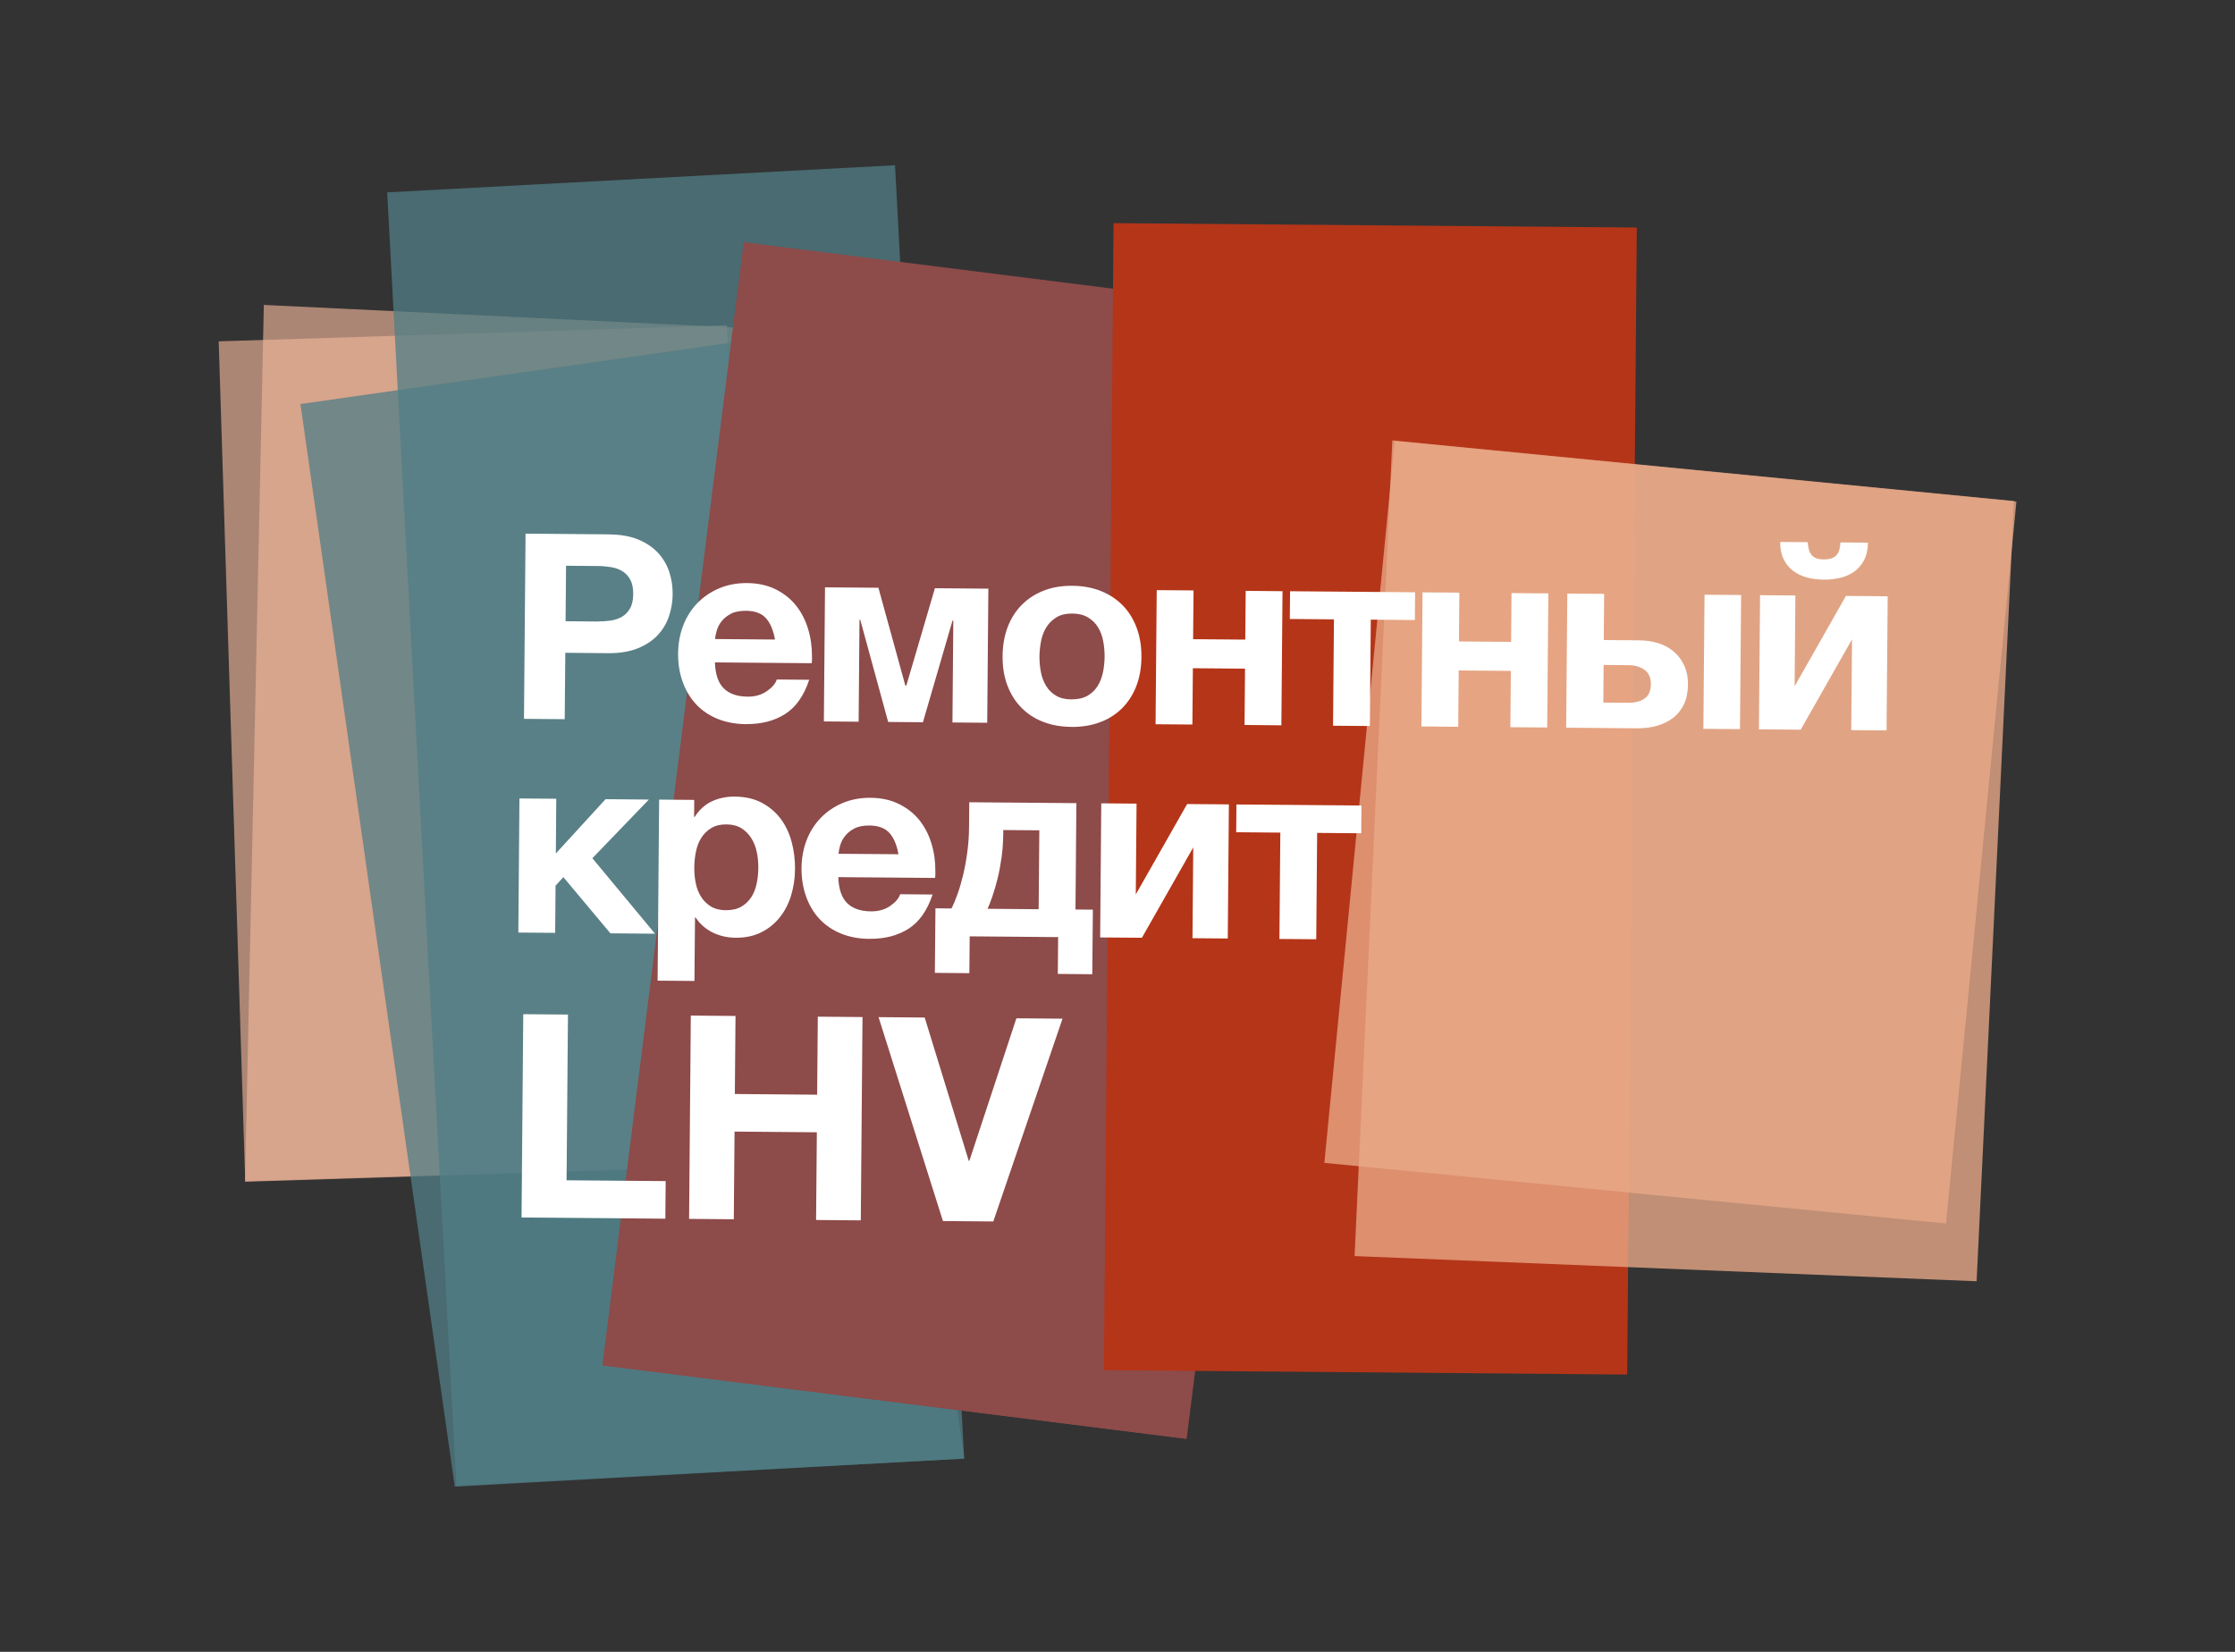 <svg width="460" height="340" viewBox="0 0 460 340" fill="none" xmlns="http://www.w3.org/2000/svg">
<rect x="0" y="0" width="460" height="340" fill="#333333" stroke="none"/>
<path opacity="0.64" d="M149.627 66.953L45.01 70.259L50.473 243.153L155.091 239.847L149.627 66.953Z" fill="#EFB699"/>
<path opacity="0.64" d="M158.841 67.777L54.299 62.764L50.426 243.245L155.036 239.952L158.841 67.777Z" fill="#EFB699"/>
<path opacity="0.75" d="M184.212 34.006L79.691 39.594L93.923 305.817L198.443 300.229L184.212 34.006Z" fill="#517E86"/>
<path opacity="0.75" d="M165.458 68.386L61.84 83.16L93.6 306L198.447 300.22L165.458 68.386Z" fill="#517E86"/>
<g style="mix-blend-mode:multiply">
<path d="M153.062 49.857L123.98 281.039L244.109 296.151L273.191 64.969L153.062 49.857Z" fill="#8D4B4A"/>
</g>
<g style="mix-blend-mode:multiply">
<path d="M152.415 55.975L124.102 281.051L244.23 296.163L272.544 71.087L152.415 55.975Z" fill="#8D4B4A"/>
</g>
<g style="mix-blend-mode:multiply">
<path d="M229.187 45.929L227.209 282.021L334.902 282.924L336.88 46.832L229.187 45.929Z" fill="#B53518"/>
</g>
<path opacity="0.77" d="M287.065 90.762L272.574 239.357L400.524 251.836L415.015 103.24L287.065 90.762Z" fill="#EAAA89"/>
<path opacity="0.77" d="M414.519 103.125L286.563 90.65L278.797 258.539L406.822 263.72L414.519 103.125Z" fill="#EAAA89"/>
<path d="M125.361 109.997C127.74 110.017 129.774 110.38 131.446 111.088C133.117 111.796 134.463 112.73 135.505 113.87C136.537 115.02 137.294 116.328 137.766 117.783C138.238 119.247 138.464 120.761 138.444 122.324C138.435 123.858 138.179 125.352 137.688 126.836C137.186 128.311 136.419 129.608 135.358 130.739C134.296 131.869 132.93 132.774 131.249 133.452C129.568 134.13 127.533 134.464 125.154 134.445L116.347 134.366L116.229 148.03L107.844 147.961L108.168 109.84L125.361 109.987V109.997ZM122.913 127.917C123.876 127.917 124.8 127.858 125.695 127.731C126.58 127.593 127.376 127.328 128.044 126.925C128.723 126.522 129.273 125.942 129.686 125.204C130.109 124.467 130.315 123.484 130.325 122.275C130.335 121.066 130.138 120.083 129.735 119.336C129.332 118.589 128.791 118.009 128.123 117.586C127.455 117.163 126.668 116.888 125.783 116.741C124.899 116.593 123.975 116.505 123.011 116.505L116.504 116.446L116.406 127.868L122.913 127.927V127.917Z" fill="white"/>
<path d="M153.544 149.053C151.371 149.033 149.425 148.669 147.685 147.962C145.945 147.254 144.47 146.251 143.271 144.963C142.072 143.676 141.148 142.132 140.509 140.353C139.86 138.564 139.546 136.608 139.565 134.475C139.585 132.41 139.939 130.493 140.627 128.714C141.315 126.945 142.298 125.411 143.556 124.114C144.815 122.826 146.309 121.813 148.039 121.086C149.779 120.349 151.696 119.995 153.789 120.014C156.001 120.034 157.938 120.457 159.628 121.292C161.309 122.128 162.705 123.229 163.816 124.615C164.917 125.991 165.752 127.593 166.303 129.412C166.863 131.231 167.129 133.128 167.119 135.074C167.119 135.32 167.119 135.566 167.119 135.792C167.119 136.028 167.089 136.264 167.06 136.509L147.144 136.342C147.233 138.8 147.832 140.579 148.963 141.69C150.093 142.801 151.725 143.371 153.858 143.391C155.392 143.4 156.709 143.037 157.82 142.27C158.921 141.513 159.609 140.717 159.874 139.862L166.549 139.92C165.457 143.223 163.796 145.573 161.575 146.979C159.353 148.384 156.679 149.072 153.544 149.043V149.053ZM159.51 131.644C159.166 129.717 158.547 128.252 157.652 127.249C156.758 126.247 155.372 125.736 153.524 125.716C152.285 125.716 151.263 125.903 150.486 126.306C149.7 126.709 149.061 127.21 148.57 127.81C148.078 128.409 147.744 129.048 147.537 129.727C147.331 130.395 147.213 131.005 147.174 131.535L159.51 131.634V131.644Z" fill="white"/>
<path d="M169.792 120.889L180.792 120.977L186.327 141.099H186.543L192.421 121.075L203.421 121.164L203.185 148.767L196.029 148.708L196.206 127.73H196.048L189.954 148.659L182.798 148.6L177.057 127.573H176.9L176.723 148.551L169.566 148.492L169.802 120.889H169.792Z" fill="white"/>
<path d="M220.484 149.612C218.312 149.593 216.365 149.239 214.625 148.551C212.885 147.863 211.391 146.88 210.163 145.602C208.924 144.334 207.97 142.8 207.312 141.011C206.643 139.232 206.329 137.226 206.349 135.024C206.368 132.813 206.722 130.817 207.41 129.028C208.098 127.239 209.081 125.715 210.339 124.457C211.598 123.209 213.092 122.235 214.851 121.557C216.601 120.879 218.567 120.545 220.73 120.574C222.902 120.594 224.868 120.957 226.618 121.665C228.377 122.373 229.872 123.366 231.11 124.644C232.349 125.922 233.292 127.455 233.961 129.264C234.629 131.073 234.944 133.068 234.924 135.28C234.905 137.492 234.551 139.477 233.863 141.247C233.165 143.026 232.192 144.53 230.933 145.788C229.675 147.047 228.171 148 226.402 148.659C224.642 149.317 222.666 149.642 220.494 149.622L220.484 149.612ZM220.533 143.95C221.811 143.95 222.902 143.724 223.777 143.233C224.652 142.741 225.35 142.082 225.881 141.247C226.402 140.421 226.775 139.477 227.001 138.426C227.218 137.374 227.336 136.302 227.345 135.191C227.355 134.091 227.257 132.999 227.05 131.938C226.854 130.866 226.49 129.923 225.979 129.097C225.478 128.271 224.79 127.603 223.915 127.082C223.05 126.561 221.978 126.295 220.69 126.285C219.413 126.276 218.341 126.521 217.486 127.032C216.631 127.544 215.943 128.202 215.412 129.018C214.891 129.834 214.517 130.778 214.291 131.839C214.075 132.901 213.957 133.992 213.937 135.093C213.937 136.194 214.026 137.275 214.232 138.327C214.429 139.379 214.792 140.323 215.304 141.168C215.805 142.014 216.493 142.682 217.338 143.183C218.184 143.695 219.255 143.95 220.533 143.96V143.95Z" fill="white"/>
<path d="M238.072 121.469L245.651 121.528L245.562 131.564L256.297 131.653L256.385 121.616L263.964 121.685L263.728 149.288L256.149 149.219L256.247 137.629L245.513 137.541L245.415 149.131L237.836 149.072L238.072 121.469Z" fill="white"/>
<path d="M274.54 127.484L265.467 127.406L265.516 121.694L291.251 121.911L291.202 127.622L282.129 127.543L281.942 149.435L274.363 149.376L274.55 127.484H274.54Z" fill="white"/>
<path d="M292.785 121.921L300.364 121.99L300.275 132.026L311.009 132.115L311.098 122.078L318.677 122.137L318.441 149.74L310.862 149.681L310.96 138.091L300.226 138.003L300.128 149.593L292.549 149.524L292.785 121.921Z" fill="white"/>
<path d="M322.58 122.177L330.159 122.236L330.08 131.741L337.393 131.8C338.789 131.81 340.087 132.017 341.316 132.39C342.534 132.774 343.596 133.354 344.5 134.13C345.395 134.897 346.113 135.85 346.634 136.981C347.164 138.111 347.42 139.419 347.41 140.913C347.391 142.447 347.125 143.783 346.604 144.914C346.073 146.044 345.336 146.988 344.392 147.725C343.439 148.463 342.338 149.013 341.07 149.377C339.802 149.74 338.416 149.917 336.922 149.908L322.344 149.78L322.58 122.177ZM335.152 144.648C336.548 144.658 337.659 144.363 338.494 143.774C339.34 143.174 339.762 142.201 339.782 140.844C339.792 139.497 339.35 138.505 338.475 137.875C337.59 137.246 336.489 136.922 335.172 136.912L330.05 136.873L329.991 144.619L335.172 144.658L335.152 144.648ZM350.821 122.413L358.351 122.472L358.115 150.075L350.585 150.016L350.821 122.413Z" fill="white"/>
<path d="M362.253 122.51L369.518 122.569L369.361 141.256L379.928 122.658L388.519 122.737L388.283 150.34L381.019 150.281L381.176 131.593L370.609 150.192L362.018 150.113L362.253 122.51ZM375.357 119.306C374.118 119.296 372.948 119.139 371.867 118.854C370.786 118.559 369.832 118.097 369.017 117.468C368.201 116.838 367.562 116.042 367.09 115.079C366.618 114.115 366.382 112.936 366.402 111.55L372.064 111.599C372.123 112.808 372.398 113.703 372.89 114.273C373.381 114.853 374.217 115.138 375.396 115.148C376.536 115.148 377.372 114.882 377.913 114.342C378.453 113.791 378.738 112.897 378.788 111.648L384.45 111.697C384.44 113.083 384.184 114.263 383.702 115.216C383.211 116.17 382.552 116.956 381.736 117.576C380.911 118.195 379.947 118.637 378.837 118.913C377.736 119.188 376.576 119.316 375.367 119.306H375.357Z" fill="white"/>
<path d="M106.91 164.348L114.489 164.407L114.4 175.672L124.633 164.495L133.549 164.574L121.92 176.645L134.817 192.187L125.636 192.108L115.953 180.548L114.341 182.297L114.262 192.01L106.684 191.951L106.91 164.348Z" fill="white"/>
<path d="M135.682 164.584L142.887 164.643L142.858 168.163H142.966C143.9 166.678 145.089 165.607 146.514 164.938C147.94 164.27 149.513 163.955 151.213 163.965C153.386 163.985 155.253 164.407 156.806 165.243C158.36 166.079 159.657 167.17 160.679 168.536C161.702 169.893 162.439 171.475 162.931 173.274C163.412 175.083 163.648 176.961 163.628 178.917C163.619 180.765 163.343 182.544 162.842 184.245C162.331 185.955 161.564 187.459 160.532 188.767C159.5 190.074 158.232 191.116 156.708 191.883C155.194 192.649 153.425 193.033 151.39 193.013C149.68 193.003 148.107 192.64 146.672 191.932C145.237 191.224 144.057 190.192 143.153 188.835H143.045L142.927 201.909L135.348 201.85L135.662 164.584H135.682ZM149.434 187.341C150.673 187.351 151.715 187.115 152.56 186.624C153.405 186.132 154.084 185.493 154.605 184.697C155.126 183.901 155.499 182.977 155.725 181.925C155.951 180.883 156.059 179.782 156.079 178.641C156.079 177.54 155.981 176.449 155.764 175.388C155.538 174.316 155.165 173.363 154.634 172.527C154.103 171.682 153.425 171.003 152.599 170.482C151.764 169.961 150.741 169.696 149.532 169.686C148.294 169.676 147.242 169.922 146.406 170.433C145.561 170.944 144.883 171.603 144.362 172.419C143.831 173.235 143.467 174.179 143.241 175.27C143.015 176.351 142.907 177.452 142.897 178.553C142.887 179.693 142.986 180.794 143.212 181.836C143.428 182.888 143.801 183.812 144.313 184.618C144.824 185.424 145.492 186.073 146.318 186.584C147.144 187.086 148.195 187.341 149.444 187.361L149.434 187.341Z" fill="white"/>
<path d="M178.953 193.249C176.781 193.229 174.825 192.866 173.085 192.158C171.345 191.44 169.88 190.447 168.671 189.16C167.472 187.872 166.558 186.329 165.909 184.539C165.27 182.75 164.955 180.794 164.965 178.661C164.985 176.597 165.339 174.68 166.027 172.901C166.715 171.131 167.698 169.598 168.956 168.31C170.214 167.022 171.708 166.01 173.439 165.282C175.169 164.555 177.085 164.191 179.179 164.211C181.391 164.23 183.337 164.653 185.018 165.489C186.699 166.324 188.105 167.425 189.216 168.801C190.317 170.187 191.152 171.78 191.703 173.608C192.263 175.427 192.528 177.314 192.509 179.27C192.509 179.516 192.509 179.762 192.509 179.988C192.509 180.224 192.489 180.46 192.45 180.706L172.534 180.539C172.623 182.996 173.222 184.775 174.353 185.886C175.483 186.997 177.115 187.567 179.258 187.587C180.791 187.597 182.109 187.233 183.219 186.466C184.32 185.709 185.008 184.903 185.264 184.058L191.938 184.117C190.847 187.42 189.186 189.769 186.974 191.175C184.753 192.58 182.079 193.269 178.943 193.239L178.953 193.249ZM184.92 175.84C184.576 173.913 183.957 172.448 183.062 171.446C182.158 170.443 180.781 169.932 178.933 169.912C177.695 169.912 176.673 170.099 175.886 170.502C175.1 170.905 174.471 171.406 173.979 172.006C173.488 172.606 173.153 173.245 172.947 173.923C172.741 174.591 172.623 175.201 172.583 175.732L184.92 175.83V175.84Z" fill="white"/>
<path d="M192.52 186.958L195.833 186.987C196.236 186.211 196.639 185.237 197.062 184.068C197.484 182.898 197.868 181.581 198.222 180.126C198.575 178.671 198.861 177.088 199.087 175.378C199.323 173.667 199.441 171.868 199.45 169.981L199.49 165.125L221.538 165.312L221.352 187.204L224.93 187.233L224.812 200.523L217.714 200.464L217.783 192.885L199.578 192.728L199.509 200.307L192.412 200.248L192.53 186.948L192.52 186.958ZM213.773 187.135L213.91 170.905L206.489 170.846V171.534C206.469 173.245 206.361 174.886 206.145 176.449C205.928 178.012 205.663 179.457 205.329 180.794C204.994 182.131 204.65 183.33 204.287 184.392C203.923 185.454 203.579 186.348 203.255 187.056L213.773 187.145V187.135Z" fill="white"/>
<path d="M226.658 165.351L233.922 165.41L233.765 184.097L244.332 165.498L252.923 165.567L252.697 193.17L245.433 193.111L245.59 174.424L235.023 193.022L226.432 192.954L226.658 165.351Z" fill="white"/>
<path d="M263.503 171.377L254.43 171.298L254.479 165.587L280.214 165.803L280.165 171.514L271.091 171.436L270.905 193.328L263.326 193.269L263.513 171.377H263.503Z" fill="white"/>
<path d="M107.696 208.751L116.897 208.83L116.611 242.94L137.009 243.107L136.94 250.844L107.342 250.598L107.696 208.751Z" fill="white"/>
<path d="M142.18 209.036L151.381 209.115L151.243 225.177L168.18 225.325L168.318 209.262L177.519 209.341L177.165 251.188L167.964 251.109L168.121 233.061L151.184 232.914L151.027 250.962L141.826 250.883L142.18 209.036Z" fill="white"/>
<path d="M204.442 251.414L194.071 251.325L180.82 209.36L190.316 209.439L199.389 238.939H199.507L209.19 209.596L218.685 209.675L204.442 251.404V251.414Z" fill="white"/>
</svg>
